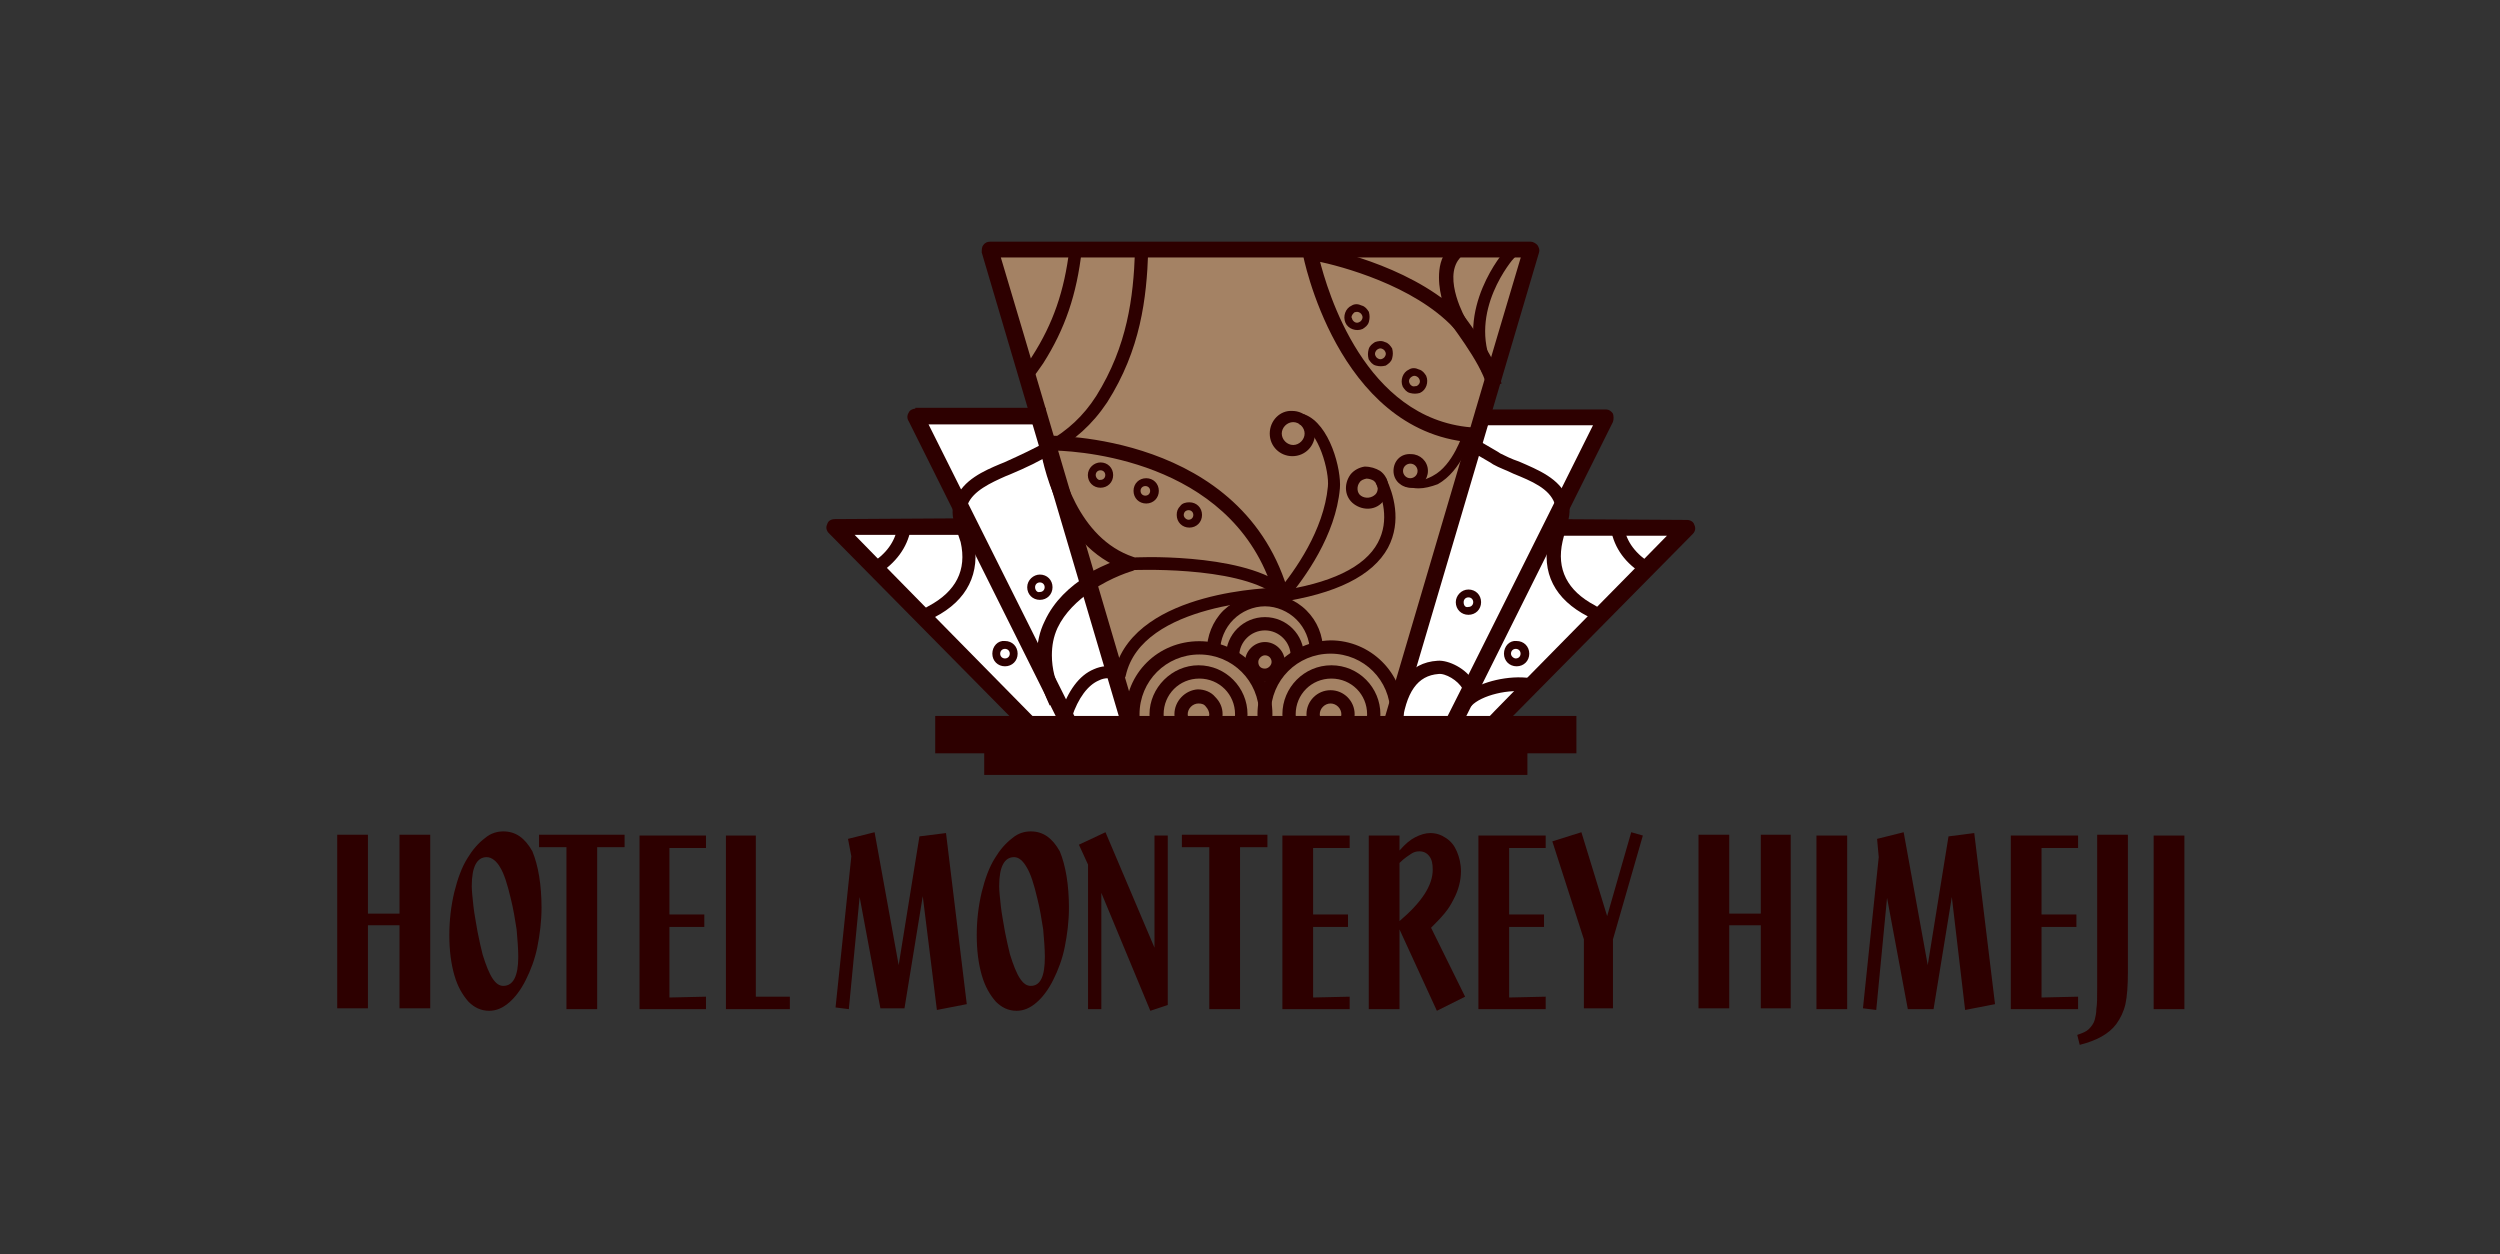 <?xml version="1.0" encoding="utf-8"?>
<!-- Generator: Adobe Illustrator 24.0.0, SVG Export Plug-In . SVG Version: 6.00 Build 0)  -->
<svg version="1.1" id="レイヤー_1" xmlns="http://www.w3.org/2000/svg" xmlns:xlink="http://www.w3.org/1999/xlink" x="0px"
	 y="0px" viewBox="0 0 301 151" style="enable-background:new 0 0 301 151;" xml:space="preserve">
<rect x="0" y="0" width="301" height="151" fill="#333333" stroke="none"/>
<style type="text/css">
	.st0{fill:#2D0000;}
	.st1{fill:#FFFFFF;}
	.st2{fill:#A48264;}
	.st3{fill:#2D0000;stroke:#2D0000;stroke-width:0.493;}
	.st4{fill:#2D0000;stroke:#2D0000;stroke-width:0.246;}
</style>
<g>
	<g>
		<path class="st0" d="M51.8,100.5v20.9h-3.7v-10h-3.8v10h-3.7v-20.9h3.7v9.5h3.8v-9.5H51.8z"/>
		<path class="st0" d="M65.2,109.3c0,1.6-0.2,3.2-0.5,4.7c-0.3,1.5-0.8,2.8-1.4,4c-0.6,1.2-1.3,2.1-2,2.7c-0.8,0.7-1.6,1-2.4,1
			c-1,0-1.8-0.4-2.5-1.1c-0.7-0.8-1.3-1.8-1.7-3.2c-0.4-1.4-0.6-3-0.6-4.8c0-1.8,0.2-3.5,0.6-5.2c0.4-1.6,0.9-3,1.6-4.1
			c0.6-1,1.3-1.8,2.1-2.4c0.7-0.6,1.5-0.8,2.2-0.8c1.5,0,2.6,0.8,3.5,2.4C64.8,104.2,65.2,106.5,65.2,109.3z M58.6,103.2
			c-1.2,0-1.8,1.2-1.8,3.5c0,0.6,0.1,1.4,0.2,2.4c0.1,0.9,0.3,1.9,0.5,3.1c0.2,1,0.4,1.9,0.6,2.7c0.4,1.3,0.8,2.3,1.2,2.9
			c0.4,0.6,0.8,0.9,1.3,0.9c1.2,0,1.8-1.2,1.8-3.5c0-1-0.1-2.1-0.2-3.3c-0.2-1.3-0.4-2.5-0.7-3.7c-0.4-1.7-0.8-3-1.3-3.8
			C59.8,103.7,59.2,103.2,58.6,103.2z"/>
		<path class="st0" d="M71.9,102v19.5h-3.7V102h-3.3v-1.5h10.3v1.5H71.9z"/>
		<path class="st0" d="M85,120v1.5H77v-20.9H85v1.5h-4.4v8h4.2v1.5h-4.2v8.5L85,120L85,120z"/>
		<path class="st0" d="M95.1,120v1.5h-7.7v-20.9H91V120L95.1,120L95.1,120z"/>
		<path class="st0" d="M113.9,100.3l2.5,20.6l-3.6,0.7l-1.7-13.7l-2.2,13.5H106l-2.5-13.4l-1.3,13.5l-1.6-0.2l1.9-18.2l-0.4-2.1
			l3.2-0.8l2.9,16l2.5-15.5L113.9,100.3z"/>
		<path class="st0" d="M128.7,109.3c0,1.6-0.2,3.2-0.5,4.7c-0.3,1.5-0.8,2.8-1.4,4c-0.6,1.2-1.3,2.1-2,2.7c-0.8,0.7-1.6,1-2.4,1
			c-1,0-1.8-0.4-2.5-1.1c-0.7-0.8-1.3-1.8-1.7-3.2c-0.4-1.4-0.6-3-0.6-4.8c0-1.8,0.2-3.5,0.6-5.2c0.4-1.6,0.9-3,1.6-4.1
			c0.6-1,1.3-1.8,2.1-2.4c0.7-0.6,1.5-0.8,2.2-0.8c1.5,0,2.6,0.8,3.5,2.4C128.3,104.2,128.7,106.5,128.7,109.3z M122.1,103.2
			c-1.2,0-1.8,1.2-1.8,3.5c0,0.6,0.1,1.4,0.2,2.4c0.1,0.9,0.3,1.9,0.5,3.1c0.2,1,0.4,1.9,0.6,2.7c0.4,1.3,0.8,2.3,1.2,2.9
			c0.4,0.6,0.8,0.9,1.3,0.9c1.2,0,1.7-1.2,1.7-3.5c0-1-0.1-2.1-0.2-3.3c-0.2-1.3-0.4-2.5-0.7-3.7c-0.4-1.7-0.8-3-1.3-3.8
			C123.2,103.7,122.7,103.2,122.1,103.2z"/>
		<path class="st0" d="M138.5,121.7l-5.9-14.2v14H131v-17.4l-1.1-2.4l3.2-1.5l5.9,13.9v-13.5h1.6V121L138.5,121.7z"/>
		<path class="st0" d="M149.3,102v19.5h-3.7V102h-3.3v-1.5h10.3v1.5H149.3z"/>
		<path class="st0" d="M162.5,120v1.5h-8.1v-20.9h8.1v1.5h-4.4v8h4.2v1.5h-4.2v8.5L162.5,120L162.5,120z"/>
		<path class="st0" d="M172.3,111.7l4.1,8.3l-3.4,1.7l-4.5-9.8v9.6h-3.7v-20.9h3.7v1.8c0.7-0.8,1.3-1.3,1.9-1.6
			c0.6-0.3,1.2-0.5,1.8-0.5c0.7,0,1.3,0.2,1.9,0.6c0.6,0.4,1,0.9,1.3,1.6c0.3,0.7,0.5,1.5,0.5,2.4c0,1.1-0.3,2.3-0.9,3.4
			c-0.3,0.6-0.6,1.1-1.1,1.7S172.9,111.1,172.3,111.7z M168.5,103.9v7c2.7-2.3,4-4.3,4-6.2c0-0.7-0.1-1.2-0.4-1.6
			c-0.3-0.4-0.7-0.6-1.2-0.6c-0.4,0-0.7,0.1-1,0.3C169.6,103,169.1,103.3,168.5,103.9z"/>
		<path class="st0" d="M186.1,120v1.5H178v-20.9h8.1v1.5h-4.4v8h4.2v1.5h-4.2v8.5L186.1,120L186.1,120z"/>
		<path class="st0" d="M194.2,113.1v8.3h-3.5v-8.3l-3.8-11.8l3.5-1.1l3.1,10.1l2.9-10.1l1.4,0.4L194.2,113.1z"/>
		<path class="st0" d="M215.6,100.5v20.9H212v-10h-3.8v10h-3.7v-20.9h3.7v9.5h3.8v-9.5H215.6z"/>
		<path class="st0" d="M222.4,121.5h-3.7v-20.9h3.7V121.5z"/>
		<path class="st0" d="M237.7,100.3l2.5,20.6l-3.6,0.7L235,108l-2.2,13.5h-3.1l-2.5-13.4l-1.3,13.5l-1.6-0.2l1.9-18.2L226,101
			l3.2-0.8l2.9,16l2.5-15.5L237.7,100.3z"/>
		<path class="st0" d="M250.2,120v1.5h-8.1v-20.9h8.1v1.5h-4.4v8h4.2v1.5h-4.2v8.5L250.2,120L250.2,120z"/>
		<path class="st0" d="M252.5,118.9v-18.4h3.7v16.5c0,1.7-0.1,3-0.3,3.9c-0.2,0.9-0.6,1.7-1.1,2.4c-0.9,1.2-2.4,2-4.4,2.5l-0.3-1.2
			c0.6-0.2,1.1-0.4,1.4-0.7c0.3-0.3,0.6-0.7,0.7-1.1c0.1-0.4,0.2-0.8,0.2-1.3C252.5,120.9,252.5,120.1,252.5,118.9z"/>
		<path class="st0" d="M263,121.5h-3.7v-20.9h3.7V121.5z"/>
	</g>
	<g>
		<polygon class="st1" points="116.5,63.6 100.3,63.3 123.7,87.3 128.5,87 		"/>
		<polygon class="st1" points="125.1,50.5 110.6,50.8 128.2,87.4 136.2,87.4 		"/>
		<polygon class="st1" points="186.9,64.3 202.7,63.9 179.6,87.8 174.9,87.8 		"/>
		<path class="st1" d="M178.7,50.5l14.6,0.4l-18.8,36.8c0,0-8.3,0.8-7.1-0.4S178.7,50.5,178.7,50.5z"/>
		<polygon class="st1" points="117.1,63.9 100.5,64.1 123.5,87.7 128.8,87.9 		"/>
		<polygon class="st1" points="110.6,50.3 125.1,50.1 136,87.5 128.6,88.5 		"/>
		<polygon class="st1" points="186.7,64.3 202.7,64.3 180.2,87.5 174.2,87.5 		"/>
		<polygon class="st1" points="178.7,50.5 193.3,51 175.6,88 167.8,87.5 		"/>
		<polyline class="st2" points="120,30.2 183.9,29.6 167.4,87.4 135.6,88.3 119.8,30.6 		"/>
		<g>
			<path class="st0" d="M110.2,49.2c-0.3,0-0.7,0.2-0.8,0.5c-0.2,0.3-0.2,0.7,0,1L128,88c0.2,0.3,0.5,0.5,0.9,0.5h7.6v-2
				c0,0-6,0-7,0c-0.5-1-16.4-32.8-17.7-35.4c2.6,0,14.1,0,14.1,0v-2H110.2L110.2,49.2z"/>
		</g>
		<g>
			<path class="st0" d="M100.5,62.5c-0.4,0-0.8,0.2-0.9,0.6c-0.2,0.4-0.1,0.8,0.2,1.1l23.7,24c0.2,0.2,0.4,0.3,0.7,0.3h4.4v-2
				c0,0-3.3,0-4,0c-0.5-0.5-18.9-19.2-21.7-22.1c3.4,0,14,0,14,0v-2L100.5,62.5L100.5,62.5z"/>
		</g>
		<g>
			<path class="st3" d="M126.6,54.3c2.6-1.5,4.7-3.3,6.5-6c4-6.3,4.7-12.4,4.9-18l-1.1,0c-0.2,5.5-0.9,11.4-4.7,17.5
				c-1.6,2.5-3.5,4.2-5.9,5.6L126.6,54.3z"/>
			<path class="st3" d="M115,60.9c-0.2,1.1,0.1,2.1,0.5,3.1l0.4,1.2c0.8,3.5-0.6,6.2-4,8c-0.3,0.2-0.8,0.4-1.4,0.7l0.7,0.8
				c0.4-0.2,0.8-0.4,1.2-0.6c3.9-2,5.4-5.2,4.6-9.1l-0.4-1.3c-0.3-1.1-0.7-2.1-0.3-3.1c0.7-1.7,2.9-2.7,4.7-3.5l0.5-0.2
				c1.9-0.8,3.6-1.6,5.2-2.6l-0.4-1c-1.6,0.9-3.3,1.7-5.3,2.6l-0.5,0.2c-1.9,0.8-4.4,1.9-5.2,4.1C115.1,60.4,115,60.7,115,60.9"/>
		</g>
		<g>
			<path class="st3" d="M104.9,68.1l0.6,0.9c2.2-1.4,3.5-3.2,3.9-5.3l-1.1-0.2C108,65.3,106.9,66.9,104.9,68.1z"/>
		</g>
		<g>
			<path class="st3" d="M124.5,43c-0.4,0.7-0.9,1.3-1.5,2l0.8,0.7c0.6-0.6,1.1-1.4,1.6-2.1c2.6-4.1,4-8.2,4.6-13.5L129,30
				C128.4,35.1,127,39.1,124.5,43z"/>
		</g>
		<g>
			<path class="st4" d="M119.6,78.7c0,0.8,0.6,1.4,1.4,1.4c0.8,0,1.4-0.6,1.4-1.4c0-0.8-0.6-1.4-1.4-1.4
				C120.2,77.2,119.6,77.9,119.6,78.7z M120.3,78.7c0-0.4,0.3-0.7,0.7-0.7c0.4,0,0.7,0.3,0.7,0.7c0,0.4-0.3,0.7-0.7,0.7
				C120.6,79.4,120.3,79.1,120.3,78.7z"/>
		</g>
		<g>
			<path class="st4" d="M131.1,57.2c0,0.8,0.6,1.4,1.4,1.4c0.8,0,1.4-0.6,1.4-1.4c0-0.8-0.6-1.4-1.4-1.4
				C131.8,55.8,131.1,56.4,131.1,57.2z M131.8,57.2c0-0.4,0.3-0.7,0.7-0.7c0.4,0,0.7,0.3,0.7,0.7c0,0.4-0.3,0.7-0.7,0.7
				C132.2,58,131.8,57.6,131.8,57.2z"/>
		</g>
		<g>
			<path class="st4" d="M136.6,59.1c0,0.8,0.6,1.4,1.4,1.4c0.8,0,1.4-0.6,1.4-1.4c0-0.8-0.6-1.4-1.4-1.4
				C137.2,57.7,136.6,58.3,136.6,59.1z M137.2,59.1c0-0.4,0.3-0.7,0.7-0.7s0.7,0.3,0.7,0.7c0,0.4-0.3,0.7-0.7,0.7
				S137.2,59.5,137.2,59.1z"/>
		</g>
		<g>
			<path class="st4" d="M142.2,61c-0.3,0.3-0.4,0.6-0.4,1c0,0.8,0.6,1.4,1.4,1.4s1.4-0.6,1.4-1.4c0-0.8-0.6-1.4-1.4-1.4
				C142.8,60.6,142.4,60.7,142.2,61z M142.4,62c0-0.2,0.1-0.4,0.2-0.5c0.1-0.1,0.3-0.2,0.5-0.2c0.4,0,0.7,0.3,0.7,0.7
				c0,0.4-0.3,0.7-0.7,0.7C142.8,62.7,142.4,62.4,142.4,62z"/>
		</g>
		<g>
			<path class="st4" d="M123.8,70.7c0,0.8,0.6,1.4,1.4,1.4c0.8,0,1.4-0.6,1.4-1.4c0-0.8-0.6-1.4-1.4-1.4
				C124.5,69.3,123.8,69.9,123.8,70.7z M124.5,70.7c0-0.4,0.3-0.7,0.7-0.7c0.4,0,0.7,0.3,0.7,0.7c0,0.4-0.3,0.7-0.7,0.7
				C124.8,71.5,124.5,71.1,124.5,70.7z"/>
		</g>
		<g>
			<polygon class="st0" points="135.2,85.9 136.3,85.8 136.3,84.7 135.2,84.7 			"/>
		</g>
		<g>
			<path class="st0" d="M177.7,49.2v2c0,0,11.5,0,14.1,0c-1.3,2.6-17.1,34.3-17.7,35.4c-1,0-7,0-7,0v2h7.6c0.4,0,0.7-0.2,0.9-0.5
				l18.6-37.3c0.1-0.3,0.1-0.7,0-1c-0.2-0.3-0.5-0.5-0.8-0.5H177.7L177.7,49.2z"/>
		</g>
		<g>
			<path class="st0" d="M186.7,62.5v2c0,0,10.6,0,14,0c-2.8,2.9-21.2,21.5-21.7,22.1c-0.7,0-4,0-4,0v2h4.4c0.3,0,0.5-0.1,0.7-0.3
				l23.7-24c0.3-0.3,0.4-0.7,0.2-1.1c-0.1-0.4-0.5-0.6-0.9-0.6L186.7,62.5L186.7,62.5z"/>
		</g>
		<g>
			<path class="st3" d="M193.4,73.9c-0.6-0.3-1.2-0.6-1.5-0.8c-3.4-1.8-4.8-4.5-4-8l0.3-1.2c0.4-1.2,0.8-2.5,0.3-3.8
				c-0.9-2.3-3.4-3.3-5.7-4.3c-0.9-0.3-1.7-0.7-2.3-1c0,0-0.3-0.2-0.3-0.2l-2.4-1.4l-0.6,0.9l2.4,1.4l0.3,0.2
				c0.7,0.4,1.6,0.7,2.4,1.1c2.2,0.9,4.4,1.8,5.1,3.7c0.4,1,0.1,2-0.3,3.1l-0.4,1.3c-0.9,4,0.7,7.1,4.6,9.1c0.5,0.3,1.1,0.5,1.6,0.8
				"/>
		</g>
		<g>
			<path class="st3" d="M194.2,63.7c0.4,2.2,1.7,4,3.9,5.3l0.6-0.9c-1.9-1.2-3.1-2.7-3.4-4.6L194.2,63.7z"/>
		</g>
		<g>
			<path class="st4" d="M181.2,78.7c0,0.8,0.6,1.4,1.4,1.4c0.8,0,1.4-0.6,1.4-1.4c0-0.8-0.6-1.4-1.4-1.4
				C181.8,77.2,181.2,77.9,181.2,78.7z M181.8,78.7c0-0.4,0.3-0.7,0.7-0.7c0.4,0,0.7,0.3,0.7,0.7c0,0.4-0.3,0.7-0.7,0.7
				C182.2,79.4,181.8,79.1,181.8,78.7z"/>
		</g>
		<g>
			<path class="st4" d="M175.4,72.5c0,0.8,0.6,1.4,1.4,1.4s1.4-0.6,1.4-1.4c0-0.8-0.6-1.4-1.4-1.4C176,71.1,175.4,71.8,175.4,72.5z
				 M176.1,72.5c0-0.4,0.3-0.7,0.7-0.7s0.7,0.3,0.7,0.7c0,0.4-0.3,0.7-0.7,0.7C176.4,73.3,176.1,73,176.1,72.5z"/>
		</g>
		<g>
			<g>
				<path class="st0" d="M135.5,86c0,1.3,0.3,2.6,0.9,3.8l1.5-0.7c-0.5-1-0.7-2-0.7-3.1c0-4,3.2-7.2,7.2-7.2c4,0,7.2,3.2,7.2,7.2
					c0,1.3-0.3,2.5-1,3.6l1.4,0.8c0.8-1.3,1.2-2.9,1.2-4.4c0-4.9-4-8.8-8.8-8.8C139.4,77.2,135.5,81.1,135.5,86z"/>
			</g>
			<g>
				<path class="st0" d="M138.4,86c0,3.2,2.6,5.9,5.9,5.9c3.2,0,5.9-2.6,5.9-5.9c0-3.2-2.6-5.9-5.9-5.9
					C141.1,80.1,138.4,82.8,138.4,86z M140.1,86c0-2.4,1.9-4.3,4.3-4.3c2.4,0,4.3,1.9,4.3,4.3c0,2.4-1.9,4.3-4.3,4.3
					C142,90.3,140.1,88.4,140.1,86z"/>
			</g>
			<g>
				<path class="st0" d="M141.4,86c0,1.6,1.3,2.9,2.9,2.9c1.6,0,2.9-1.3,2.9-2.9c0-0.8-0.3-1.5-0.9-2.1c-0.5-0.6-1.3-0.9-2.1-0.9
					C142.7,83.1,141.4,84.4,141.4,86z M143,86c0-0.7,0.6-1.3,1.3-1.3c0.4,0,0.7,0.1,0.9,0.4c0.2,0.2,0.4,0.6,0.4,0.9
					c0,0.7-0.6,1.3-1.3,1.3C143.6,87.3,143,86.7,143,86z"/>
			</g>
		</g>
		<g>
			<g>
				<path class="st0" d="M151.4,86c0,1.5,0.4,2.9,1.1,4.2l1.4-0.8c-0.6-1.1-0.9-2.2-0.9-3.5c0-4,3.2-7.2,7.2-7.2
					c4,0,7.2,3.2,7.2,7.2c0,1.4-0.4,2.8-1.2,4l1.3,0.9c1-1.5,1.5-3.2,1.5-4.9c0-4.9-4-8.8-8.8-8.8C155.4,77.2,151.4,81.1,151.4,86z"
					/>
			</g>
			<g>
				<path class="st0" d="M154.4,86c0,3.2,2.6,5.9,5.9,5.9c3.2,0,5.9-2.6,5.9-5.9c0-3.2-2.6-5.9-5.9-5.9
					C157,80.1,154.4,82.8,154.4,86z M156,86c0-2.4,1.9-4.3,4.3-4.3s4.3,1.9,4.3,4.3c0,2.4-1.9,4.3-4.3,4.3
					C157.9,90.3,156,88.4,156,86z"/>
			</g>
			<g>
				<path class="st0" d="M157.3,86c0,1.6,1.3,2.9,2.9,2.9c1.6,0,2.9-1.3,2.9-2.9c0-1.6-1.3-2.9-2.9-2.9
					C158.6,83.1,157.3,84.4,157.3,86z M158.9,86c0-0.7,0.6-1.3,1.3-1.3c0.7,0,1.3,0.6,1.3,1.3s-0.6,1.3-1.3,1.3
					C159.5,87.3,158.9,86.7,158.9,86z"/>
			</g>
		</g>
		<g>
			<path class="st0" d="M147.3,73.5c-1.3,1.3-2,3.1-2,4.9h1.6c0-1.4,0.6-2.8,1.6-3.8c1-1,2.4-1.6,3.8-1.6c1.4,0,2.8,0.6,3.8,1.6
				c1,1,1.6,2.4,1.6,3.8h1.6c0-1.9-0.7-3.6-2-4.9c-1.3-1.3-3.1-2-4.9-2C150.4,71.4,148.7,72.2,147.3,73.5z"/>
		</g>
		<g>
			<path class="st0" d="M147.6,79h1.6c0-1.7,1.4-3.1,3.1-3.1c1.7,0,3.1,1.4,3.1,3.1h1.6c0-2.6-2.1-4.7-4.7-4.7
				C149.7,74.3,147.6,76.4,147.6,79z"/>
		</g>
		<g>
			<path class="st0" d="M149.9,79.7c0,1.3,1.1,2.4,2.4,2.4s2.4-1.1,2.4-2.4c0-1.3-1.1-2.4-2.4-2.4S149.9,78.4,149.9,79.7z
				 M151.5,79.7c0-0.4,0.4-0.8,0.8-0.8c0.5,0,0.8,0.4,0.8,0.8c0,0.4-0.4,0.8-0.8,0.8C151.8,80.5,151.5,80.2,151.5,79.7z"/>
		</g>
		<g>
			<path class="st3" d="M131.3,70.9c2.5-1.7,5-2.4,5-2.4c0.3-0.1,0.5-0.3,0.5-0.6c0,0,0,0,0,0c0-0.3-0.2-0.5-0.4-0.6
				c-6.9-2.3-8.9-10.8-9.4-13.3c3.9,0.1,22.4,1.6,26.8,18.1l1.2-0.3c-5.3-19.5-28.6-19.1-28.9-19.1c-0.2,0-0.4,0.1-0.5,0.2
				c-0.1,0.1-0.2,0.3-0.2,0.4c0,0,0,0.1,0,0.1c0.1,0.5,1.4,10.7,8.8,14.4c-0.9,0.4-2.2,0.9-3.4,1.7L131.3,70.9z"/>
			<path class="st3" d="M130.9,69.6c-1.9,1.2-3.8,2.9-4.9,5.3c-0.6,1.2-0.9,2.6-0.9,4c0,1.8,0.5,3.7,1.4,5.7l1.2-0.6
				c-0.9-1.8-1.3-3.5-1.3-5.1c0-1.2,0.2-2.3,0.7-3.4c0.9-1.9,2.5-3.4,4.1-4.5"/>
		</g>
		<g>
			<path class="st3" d="M134.2,81.5c0.3,0.1,0.5,0.1,0.5,0.1c0.1,0.1,0.3,0.1,0.4,0c0.1-0.1,0.2-0.2,0.2-0.3
				c2-9.1,18.6-9.3,18.7-9.4l0-0.9c-0.7,0-16.9,0.3-19.5,9.6c-0.1,0-0.3-0.1-0.5-0.1L134.2,81.5z"/>
			<path class="st3" d="M134.1,80.5c-0.6-0.1-1.4-0.1-2.3,0.3c-1.7,0.7-3,2.5-3.9,5.2l0.9,0.3c0.8-2.4,2-4,3.4-4.6
				c0.8-0.4,1.5-0.3,2-0.2"/>
		</g>
		<g>
			<path class="st4" d="M156.6,51c2.3,0.8,3.6,5.8,3.4,7.6c-0.5,5.3-4,10.2-6,12.6l0.9,0.8c2.1-2.5,5.8-7.6,6.3-13.2
				c0.2-2.2-1.2-7.7-4.2-8.8L156.6,51z"/>
		</g>
		<g>
			<path class="st4" d="M153,52.2c0,1.5,1.2,2.6,2.6,2.6c1.5,0,2.6-1.2,2.6-2.6s-1.2-2.6-2.6-2.6C154.2,49.5,153,50.7,153,52.2z
				 M154.2,52.2c0-0.8,0.7-1.5,1.5-1.5c0.8,0,1.5,0.7,1.5,1.5c0,0.8-0.7,1.5-1.5,1.5S154.2,53,154.2,52.2z"/>
		</g>
		<g>
			<path class="st4" d="M164.3,56.3c-0.6,0.1-1.2,0.4-1.6,0.9c-0.8,1.1-0.7,2.6,0.4,3.4c1.1,0.8,2.6,0.7,3.4-0.4h0
				c0.8-1.1,0.7-2.6-0.4-3.4C165.6,56.5,165,56.3,164.3,56.3z M163.8,59.8c-0.6-0.4-0.6-1.3-0.2-1.8c0.2-0.3,0.5-0.4,0.9-0.5
				c0.3,0,0.7,0.1,1,0.3c0.3,0.3,0.5,0.6,0.5,1c0,0.3-0.1,0.6-0.3,0.8C165.2,60.1,164.4,60.2,163.8,59.8z"/>
		</g>
		<g>
			<path class="st3" d="M136.1,67.4l0,1c0.1,0,12.7-0.6,17.6,3l0.6-0.8C149.1,66.8,136.6,67.3,136.1,67.4z"/>
		</g>
		<g>
			<path class="st4" d="M162.8,36.9L162.8,36.9c-0.7,0.3-1,1.2-0.7,1.9c0.3,0.7,1.2,1,1.9,0.7c0.3-0.2,0.6-0.4,0.7-0.8
				c0.1-0.4,0.1-0.7,0-1.1c-0.2-0.3-0.4-0.6-0.8-0.7C163.5,36.7,163.1,36.7,162.8,36.9z M163.7,37.5c0.2,0.1,0.3,0.2,0.4,0.4
				c0.1,0.2,0.1,0.4,0,0.6c-0.1,0.2-0.2,0.3-0.4,0.4c-0.4,0.2-0.8,0-1-0.4c0-0.1-0.1-0.2-0.1-0.3c0-0.3,0.2-0.5,0.4-0.7
				C163.3,37.4,163.5,37.4,163.7,37.5z"/>
		</g>
		<g>
			<path class="st4" d="M165.6,41.3c-0.3,0.2-0.6,0.4-0.7,0.8s-0.1,0.7,0,1.1c0.2,0.3,0.4,0.6,0.8,0.7c0.4,0.1,0.7,0.1,1.1,0
				c0.3-0.2,0.6-0.4,0.7-0.8c0.1-0.4,0.1-0.7,0-1.1c-0.2-0.3-0.4-0.6-0.8-0.7C166.3,41.1,165.9,41.2,165.6,41.3z M165.9,43.3
				c-0.2-0.1-0.3-0.2-0.4-0.4c-0.1-0.2-0.1-0.4,0-0.6c0.1-0.2,0.2-0.3,0.4-0.4c0.2-0.1,0.4-0.1,0.6,0c0.2,0.1,0.3,0.2,0.4,0.4
				c0.1,0.2,0.1,0.4,0,0.6c-0.1,0.2-0.2,0.3-0.4,0.4C166.3,43.4,166.1,43.4,165.9,43.3z"/>
		</g>
		<g>
			<path class="st4" d="M169.7,44.6c-0.7,0.3-1,1.2-0.7,1.9c0.2,0.3,0.4,0.6,0.8,0.7c0.4,0.1,0.7,0.1,1.1,0c0.7-0.3,1-1.2,0.7-1.9
				c-0.2-0.3-0.4-0.6-0.8-0.7C170.4,44.4,170,44.4,169.7,44.6z M170,46.6c-0.2-0.1-0.3-0.2-0.4-0.4c-0.2-0.4,0-0.8,0.4-1
				c0.2-0.1,0.4-0.1,0.6,0c0.2,0.1,0.3,0.2,0.4,0.4c0.2,0.4,0,0.8-0.4,1C170.4,46.6,170.2,46.7,170,46.6z"/>
		</g>
		<g>
			<path class="st3" d="M157.3,29.9c-0.1,0.1-0.2,0.4-0.2,0.6c0,0.2,4.1,21.1,19.9,22.5l0.1-1.3c-13-1.1-17.5-16.5-18.5-20.5
				c2.9,0.6,11.7,2.9,16.6,8.1c0.2,0.2,0.6,0.3,0.9,0.1c0.3-0.2,0.3-0.6,0.2-0.8c0,0-2.9-5-0.8-7.6l-1-0.8c-0.8,0.9-1,2.1-1,3.2
				c0,1.1,0.2,2.1,0.5,3.1c-6.4-5-15.6-6.6-16.1-6.7C157.7,29.7,157.4,29.7,157.3,29.9z"/>
		</g>
		<g>
			<path class="st3" d="M185.2,82.1c-2.4-0.7-5.7-0.1-7.7,1c0-0.3-0.1-0.6-0.3-0.9c-0.8-1.5-2.9-2.5-4.1-2.4
				c-3.3,0.2-5.2,2.8-5.7,7.7l1.1,0.1c0.5-4.4,2-6.5,4.7-6.7c0.9-0.1,2.5,0.8,3.1,1.9c0.3,0.5,0.2,0.9-0.1,1.4
				c-0.2,0.2-0.1,0.6,0.1,0.7c0.2,0.2,0.5,0.2,0.7-0.1c1.2-1.3,4.7-2.2,7.2-1.7"/>
		</g>
		<g>
			<path class="st3" d="M174.4,38.2c0,0.1,4.2,5.4,4.8,8.1l1.3-0.3c-0.6-3-4.9-8.4-5.1-8.7L174.4,38.2z"/>
		</g>
		<g>
			<path class="st3" d="M178.6,44.6l0.9-0.4c-3.1-6.8,2.5-13.2,2.6-13.3l-0.7-0.6C181.3,30.4,175.3,37.3,178.6,44.6z"/>
		</g>
		<g>
			<path class="st4" d="M167.9,56.7c0,1.1,0.9,1.9,2,1.9c1.1,0,1.9-0.9,1.9-1.9c0-1.1-0.9-1.9-1.9-1.9
				C168.7,54.7,167.9,55.6,167.9,56.7z M168.8,56.7c0-0.6,0.5-1,1-1c0.6,0,1,0.5,1,1c0,0.6-0.5,1-1,1
				C169.2,57.7,168.8,57.2,168.8,56.7z"/>
		</g>
		<path class="st0" d="M170.8,58.8c-0.5,0-1-0.1-1.6-0.2l0.2-0.8c1.1,0.3,2.2,0,3.1-0.5c2.5-1.3,3.6-5.1,3.7-5.2l1.1,0.3
			c-0.1,0.2-1.3,4.3-4.2,5.9C172.3,58.6,171.5,58.8,170.8,58.8z"/>
		<g>
			<path class="st4" d="M165.8,58.2c0.7,1.5,1.7,4.4,0.2,7.2c-1.6,3-5.8,5-12.3,5.9l0.2,1.1c6.9-1,11.3-3.2,13.1-6.5
				c1.7-3.2,0.6-6.5-0.2-8.2L165.8,58.2z"/>
		</g>
		<g>
			<path class="st0" d="M119.2,29.1c-0.3,0-0.6,0.1-0.8,0.4c-0.2,0.2-0.2,0.6-0.2,0.9l17,57.5c0.1,0.4,0.5,0.7,0.9,0.7h31.3
				c0.4,0,0.8-0.3,0.9-0.7l17-57.5c0.1-0.3,0-0.6-0.2-0.9c-0.2-0.2-0.5-0.4-0.8-0.4H119.2z M183.1,31c-0.7,2.2-16,54.2-16.4,55.5
				c-1.3,0-28.4,0-29.8,0c-0.4-1.4-15.7-53.3-16.4-55.5C123,31,180.6,31,183.1,31z"/>
		</g>
		<polygon class="st0" points="118.5,90.7 118.5,93.3 183.9,93.3 183.9,90.7 189.8,90.7 189.8,86.2 112.6,86.2 112.6,90.7 		"/>
	</g>
</g>
</svg>
